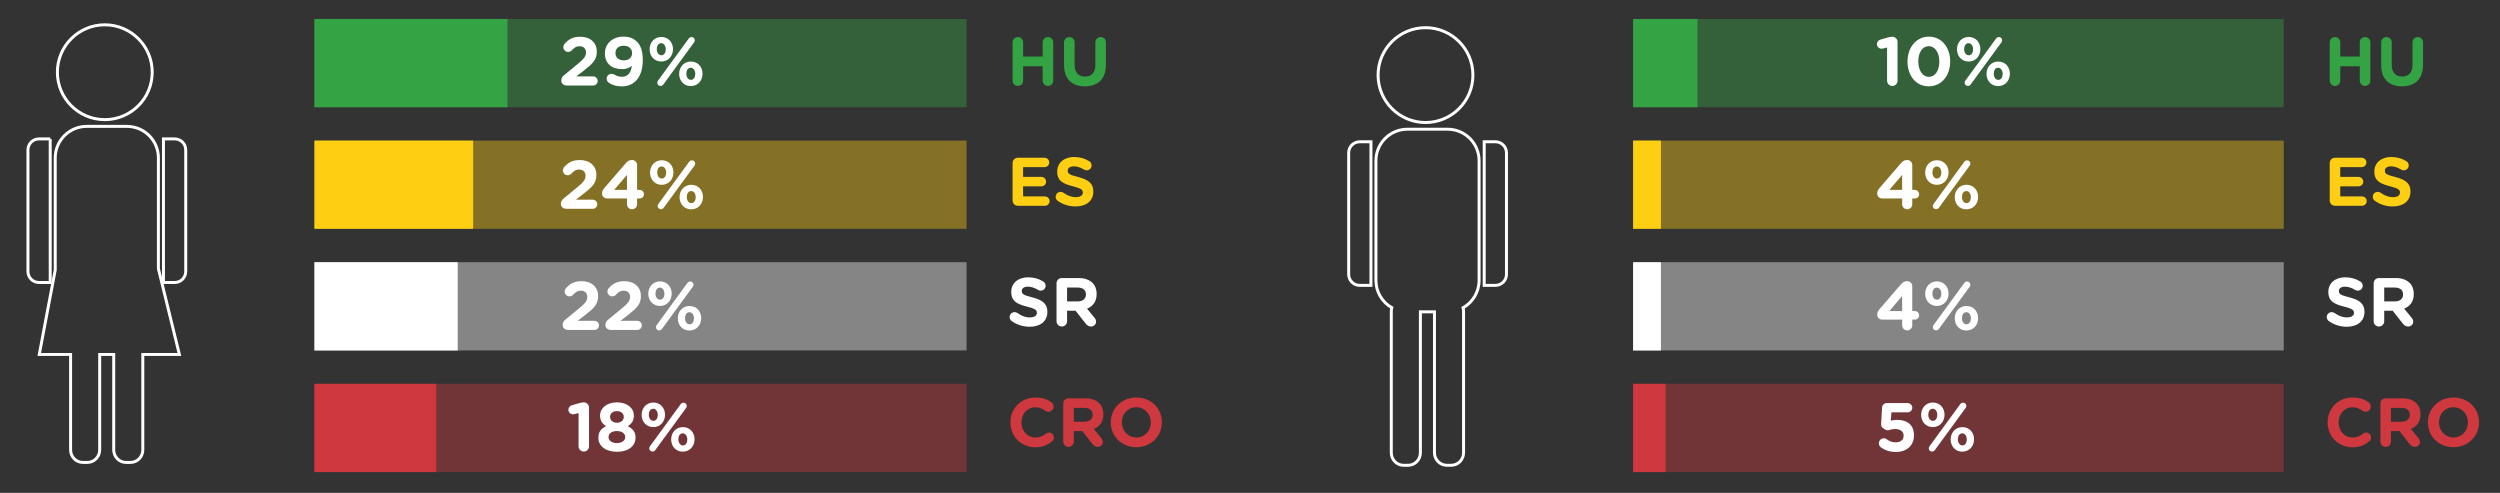 <?xml version="1.0" encoding="utf-8"?>
<!-- Generator: Adobe Illustrator 21.0.0, SVG Export Plug-In . SVG Version: 6.00 Build 0)  -->
<svg version="1.1" id="Layer_1" xmlns="http://www.w3.org/2000/svg" xmlns:xlink="http://www.w3.org/1999/xlink" x="0px" y="0px"
	 viewBox="0 0 582.57 114.85" enable-background="new 0 0 582.57 114.85" xml:space="preserve">
<rect x="0" y="0" width="582.57" height="114.85" fill="#333333" stroke="none"/>
<path fill="#34A344" d="M235.96,9.87c0-0.69,0.54-1.23,1.23-1.23c0.69,0,1.23,0.54,1.23,1.23v3.3h4.55v-3.3
	c0-0.69,0.54-1.23,1.23-1.23c0.69,0,1.23,0.54,1.23,1.23v8.93c0,0.69-0.54,1.23-1.23,1.23c-0.69,0-1.23-0.54-1.23-1.23v-3.36h-4.55
	v3.36c0,0.69-0.54,1.23-1.23,1.23c-0.69,0-1.23-0.54-1.23-1.23V9.87z"/>
<path fill="#34A344" d="M247.95,15.13V9.87c0-0.69,0.54-1.23,1.23-1.23c0.69,0,1.23,0.54,1.23,1.23v5.2c0,1.83,0.91,2.77,2.42,2.77
	c1.51,0,2.42-0.91,2.42-2.69V9.87c0-0.69,0.55-1.23,1.23-1.23c0.69,0,1.23,0.54,1.23,1.23v5.19c0,3.39-1.91,5.06-4.91,5.06
	C249.79,20.11,247.95,18.43,247.95,15.13"/>
<path fill="#FDCE12" d="M235.96,46.73v-8.74c0-0.69,0.54-1.23,1.23-1.23h6.21c0.61,0,1.11,0.5,1.11,1.1c0,0.61-0.5,1.09-1.11,1.09
	h-4.99v2.27h4.27c0.61,0,1.1,0.5,1.1,1.11c0,0.61-0.5,1.09-1.1,1.09h-4.27v2.35h5.07c0.61,0,1.11,0.5,1.11,1.1
	c0,0.61-0.5,1.09-1.11,1.09h-6.29C236.51,47.96,235.96,47.42,235.96,46.73"/>
<path fill="#FDCE12" d="M246.46,46.78c-0.27-0.19-0.46-0.54-0.46-0.93c0-0.64,0.51-1.14,1.15-1.14c0.32,0,0.54,0.11,0.7,0.22
	c0.85,0.62,1.78,1.01,2.86,1.01c1.01,0,1.62-0.4,1.62-1.06v-0.03c0-0.62-0.38-0.94-2.26-1.43c-2.26-0.58-3.71-1.2-3.71-3.43v-0.03
	c0-2.03,1.63-3.38,3.92-3.38c1.36,0,2.55,0.35,3.55,0.99c0.27,0.16,0.54,0.5,0.54,0.98c0,0.64-0.51,1.14-1.15,1.14
	c-0.24,0-0.43-0.06-0.62-0.18c-0.82-0.48-1.58-0.75-2.35-0.75c-0.94,0-1.44,0.43-1.44,0.98v0.03c0,0.74,0.48,0.98,2.42,1.47
	c2.27,0.59,3.55,1.41,3.55,3.36v0.03c0,2.23-1.7,3.47-4.11,3.47C249.2,48.12,247.71,47.68,246.46,46.78"/>
<path fill="#FFFFFF" d="M235.74,74.81c-0.27-0.19-0.47-0.54-0.47-0.93c0-0.64,0.51-1.14,1.15-1.14c0.32,0,0.55,0.11,0.71,0.22
	c0.85,0.62,1.78,1.01,2.87,1.01c1.01,0,1.62-0.4,1.62-1.06v-0.03c0-0.62-0.38-0.94-2.26-1.42c-2.26-0.58-3.71-1.2-3.71-3.43V68
	c0-2.03,1.63-3.38,3.92-3.38c1.36,0,2.55,0.35,3.55,0.99c0.27,0.16,0.54,0.5,0.54,0.98c0,0.64-0.51,1.14-1.15,1.14
	c-0.24,0-0.43-0.06-0.62-0.18c-0.82-0.48-1.58-0.75-2.35-0.75c-0.94,0-1.44,0.43-1.44,0.98v0.03c0,0.74,0.48,0.98,2.42,1.47
	c2.27,0.59,3.55,1.41,3.55,3.36v0.03c0,2.23-1.7,3.47-4.11,3.47C238.47,76.15,236.99,75.7,235.74,74.81"/>
<path fill="#FFFFFF" d="M246.2,66.02c0-0.69,0.54-1.23,1.23-1.23h3.89c1.42,0,2.53,0.4,3.27,1.14c0.62,0.62,0.96,1.51,0.96,2.56
	v0.03c0,1.76-0.88,2.85-2.24,3.41l1.71,2.08c0.24,0.3,0.4,0.56,0.4,0.94c0,0.69-0.58,1.14-1.17,1.14c-0.56,0-0.93-0.27-1.22-0.64
	l-2.4-3.04h-1.97v2.45c0,0.69-0.55,1.23-1.23,1.23c-0.69,0-1.23-0.54-1.23-1.23V66.02z M251.16,70.23c1.2,0,1.89-0.64,1.89-1.59
	v-0.03c0-1.06-0.74-1.6-1.94-1.6h-2.45v3.22H251.16z"/>
<path fill="#CE383E" d="M235.46,98.45v-0.03c0-3.19,2.4-5.79,5.84-5.79c1.68,0,2.82,0.45,3.74,1.14c0.26,0.19,0.48,0.54,0.48,0.98
	c0,0.67-0.54,1.2-1.22,1.2c-0.34,0-0.56-0.13-0.74-0.24c-0.69-0.51-1.41-0.8-2.29-0.8c-1.89,0-3.25,1.57-3.25,3.49v0.03
	c0,1.92,1.33,3.52,3.25,3.52c1.04,0,1.73-0.32,2.43-0.88c0.19-0.16,0.45-0.27,0.74-0.27c0.62,0,1.15,0.51,1.15,1.14
	c0,0.38-0.19,0.69-0.42,0.88c-1.01,0.88-2.19,1.41-3.99,1.41C237.91,104.21,235.46,101.67,235.46,98.45"/>
<path fill="#CE383E" d="M247.77,94.05c0-0.69,0.54-1.23,1.23-1.23h3.89c1.42,0,2.53,0.4,3.27,1.14c0.62,0.62,0.96,1.51,0.96,2.56
	v0.03c0,1.76-0.88,2.85-2.24,3.41l1.71,2.08c0.24,0.3,0.4,0.56,0.4,0.95c0,0.69-0.58,1.14-1.17,1.14c-0.56,0-0.93-0.27-1.22-0.64
	l-2.4-3.04h-1.97v2.45c0,0.69-0.54,1.23-1.23,1.23c-0.69,0-1.23-0.54-1.23-1.23V94.05z M252.73,98.26c1.2,0,1.89-0.64,1.89-1.58
	v-0.03c0-1.06-0.74-1.6-1.94-1.6h-2.45v3.22H252.73z"/>
<path fill="#CE383E" d="M258.84,98.45v-0.03c0-3.19,2.51-5.79,5.97-5.79c3.46,0,5.94,2.58,5.94,5.76v0.03
	c0,3.19-2.51,5.79-5.97,5.79C261.32,104.21,258.84,101.64,258.84,98.45 M268.17,98.45v-0.03c0-1.92-1.41-3.52-3.39-3.52
	c-1.98,0-3.36,1.57-3.36,3.49v0.03c0,1.92,1.41,3.52,3.39,3.52S268.17,100.37,268.17,98.45"/>
<g opacity="0.4">
	<g>
		<defs>
			<rect id="SVGID_1_" x="73.27" y="32.76" width="151.97" height="20.56"/>
		</defs>
		<clipPath id="SVGID_2_">
			<use xlink:href="#SVGID_1_"  overflow="visible"/>
		</clipPath>
		<rect x="73.27" y="32.76" clip-path="url(#SVGID_2_)" fill="#FDCE12" width="151.97" height="20.56"/>
	</g>
</g>
<rect x="73.27" y="32.76" fill="#FDCE12" width="36.99" height="20.56"/>
<g opacity="0.4">
	<g>
		<defs>
			<rect id="SVGID_3_" x="73.27" y="61.1" width="151.97" height="20.57"/>
		</defs>
		<clipPath id="SVGID_4_">
			<use xlink:href="#SVGID_3_"  overflow="visible"/>
		</clipPath>
		<rect x="73.27" y="61.1" clip-path="url(#SVGID_4_)" fill="#FFFFFF" width="151.97" height="20.57"/>
	</g>
</g>
<rect x="73.27" y="61.1" fill="#FFFFFF" width="33.39" height="20.57"/>
<g opacity="0.4">
	<g>
		<defs>
			<rect id="SVGID_5_" x="73.27" y="89.44" width="151.97" height="20.56"/>
		</defs>
		<clipPath id="SVGID_6_">
			<use xlink:href="#SVGID_5_"  overflow="visible"/>
		</clipPath>
		<rect x="73.27" y="89.44" clip-path="url(#SVGID_6_)" fill="#CE383E" width="151.97" height="20.57"/>
	</g>
</g>
<rect x="73.27" y="89.44" fill="#CE383E" width="28.39" height="20.57"/>
<g opacity="0.4">
	<g>
		<defs>
			<rect id="SVGID_7_" x="73.27" y="4.42" width="151.97" height="20.56"/>
		</defs>
		<clipPath id="SVGID_8_">
			<use xlink:href="#SVGID_7_"  overflow="visible"/>
		</clipPath>
		<rect x="73.27" y="4.42" clip-path="url(#SVGID_8_)" fill="#34A344" width="151.97" height="20.57"/>
	</g>
</g>
<rect x="73.27" y="4.42" fill="#34A344" width="44.99" height="20.57"/>
<path fill="#34A344" d="M542.89,9.87c0-0.69,0.54-1.23,1.23-1.23s1.23,0.54,1.23,1.23v3.3h4.55v-3.3c0-0.69,0.54-1.23,1.23-1.23
	c0.69,0,1.23,0.54,1.23,1.23v8.93c0,0.69-0.54,1.23-1.23,1.23c-0.69,0-1.23-0.54-1.23-1.23v-3.36h-4.55v3.36
	c0,0.69-0.55,1.23-1.23,1.23s-1.23-0.54-1.23-1.23V9.87z"/>
<path fill="#34A344" d="M554.88,15.13V9.87c0-0.69,0.54-1.23,1.23-1.23c0.69,0,1.23,0.54,1.23,1.23v5.2c0,1.83,0.91,2.77,2.42,2.77
	s2.42-0.91,2.42-2.69V9.87c0-0.69,0.54-1.23,1.23-1.23c0.69,0,1.23,0.54,1.23,1.23v5.19c0,3.39-1.91,5.06-4.91,5.06
	C556.72,20.11,554.88,18.43,554.88,15.13"/>
<path fill="#FDCE12" d="M542.89,46.73v-8.74c0-0.69,0.54-1.23,1.23-1.23h6.21c0.61,0,1.11,0.5,1.11,1.1c0,0.61-0.5,1.09-1.11,1.09
	h-4.99v2.27h4.27c0.61,0,1.1,0.5,1.1,1.11c0,0.61-0.5,1.09-1.1,1.09h-4.27v2.35h5.07c0.61,0,1.1,0.5,1.1,1.1
	c0,0.61-0.5,1.09-1.1,1.09h-6.29C543.44,47.96,542.89,47.42,542.89,46.73"/>
<path fill="#FDCE12" d="M553.39,46.78c-0.27-0.19-0.47-0.54-0.47-0.93c0-0.64,0.51-1.14,1.15-1.14c0.32,0,0.55,0.11,0.71,0.22
	c0.85,0.62,1.78,1.01,2.86,1.01c1.01,0,1.62-0.4,1.62-1.06v-0.03c0-0.62-0.38-0.94-2.26-1.43c-2.26-0.58-3.71-1.2-3.71-3.43v-0.03
	c0-2.03,1.63-3.38,3.92-3.38c1.36,0,2.55,0.35,3.55,0.99c0.27,0.16,0.54,0.5,0.54,0.98c0,0.64-0.51,1.14-1.15,1.14
	c-0.24,0-0.43-0.06-0.62-0.18c-0.82-0.48-1.58-0.75-2.35-0.75c-0.94,0-1.44,0.43-1.44,0.98v0.03c0,0.74,0.48,0.98,2.42,1.47
	c2.27,0.59,3.55,1.41,3.55,3.36v0.03c0,2.23-1.7,3.47-4.11,3.47C556.13,48.12,554.64,47.68,553.39,46.78"/>
<path fill="#FFFFFF" d="M542.67,74.81c-0.27-0.19-0.47-0.54-0.47-0.93c0-0.64,0.51-1.14,1.15-1.14c0.32,0,0.55,0.11,0.71,0.22
	c0.85,0.62,1.78,1.01,2.86,1.01c1.01,0,1.62-0.4,1.62-1.06v-0.03c0-0.62-0.38-0.94-2.26-1.42c-2.26-0.58-3.71-1.2-3.71-3.43V68
	c0-2.03,1.63-3.38,3.92-3.38c1.36,0,2.55,0.35,3.55,0.99c0.27,0.16,0.54,0.5,0.54,0.98c0,0.64-0.51,1.14-1.15,1.14
	c-0.24,0-0.43-0.06-0.62-0.18c-0.82-0.48-1.58-0.75-2.35-0.75c-0.94,0-1.44,0.43-1.44,0.98v0.03c0,0.74,0.48,0.98,2.42,1.47
	c2.27,0.59,3.55,1.41,3.55,3.36v0.03c0,2.23-1.7,3.47-4.11,3.47C545.4,76.15,543.92,75.7,542.67,74.81"/>
<path fill="#FFFFFF" d="M553.13,66.02c0-0.69,0.54-1.23,1.23-1.23h3.89c1.42,0,2.53,0.4,3.27,1.14c0.62,0.62,0.96,1.51,0.96,2.56
	v0.03c0,1.76-0.88,2.85-2.24,3.41l1.71,2.08c0.24,0.3,0.4,0.56,0.4,0.94c0,0.69-0.58,1.14-1.17,1.14c-0.56,0-0.93-0.27-1.22-0.64
	l-2.4-3.04h-1.97v2.45c0,0.69-0.55,1.23-1.23,1.23c-0.69,0-1.23-0.54-1.23-1.23V66.02z M558.09,70.23c1.2,0,1.89-0.64,1.89-1.59
	v-0.03c0-1.06-0.74-1.6-1.94-1.6h-2.45v3.22H558.09z"/>
<path fill="#CE383E" d="M542.4,98.45v-0.03c0-3.19,2.4-5.79,5.84-5.79c1.68,0,2.82,0.45,3.74,1.14c0.26,0.19,0.48,0.54,0.48,0.98
	c0,0.67-0.54,1.2-1.22,1.2c-0.34,0-0.56-0.13-0.74-0.24c-0.69-0.51-1.41-0.8-2.29-0.8c-1.89,0-3.25,1.57-3.25,3.49v0.03
	c0,1.92,1.33,3.52,3.25,3.52c1.04,0,1.73-0.32,2.43-0.88c0.19-0.16,0.45-0.27,0.74-0.27c0.62,0,1.15,0.51,1.15,1.14
	c0,0.38-0.19,0.69-0.42,0.88c-1.01,0.88-2.19,1.41-3.98,1.41C544.85,104.21,542.4,101.67,542.4,98.45"/>
<path fill="#CE383E" d="M554.7,94.05c0-0.69,0.54-1.23,1.23-1.23h3.89c1.43,0,2.53,0.4,3.27,1.14c0.62,0.62,0.96,1.51,0.96,2.56
	v0.03c0,1.76-0.88,2.85-2.24,3.41l1.71,2.08c0.24,0.3,0.4,0.56,0.4,0.95c0,0.69-0.58,1.14-1.17,1.14c-0.56,0-0.93-0.27-1.22-0.64
	l-2.4-3.04h-1.97v2.45c0,0.69-0.54,1.23-1.23,1.23c-0.69,0-1.23-0.54-1.23-1.23V94.05z M559.66,98.26c1.2,0,1.89-0.64,1.89-1.58
	v-0.03c0-1.06-0.74-1.6-1.94-1.6h-2.45v3.22H559.66z"/>
<path fill="#CE383E" d="M565.77,98.45v-0.03c0-3.19,2.51-5.79,5.97-5.79c3.46,0,5.94,2.58,5.94,5.76v0.03
	c0,3.19-2.51,5.79-5.97,5.79C568.25,104.21,565.77,101.64,565.77,98.45 M575.1,98.45v-0.03c0-1.92-1.41-3.52-3.39-3.52
	c-1.98,0-3.36,1.57-3.36,3.49v0.03c0,1.92,1.41,3.52,3.39,3.52S575.1,100.37,575.1,98.45"/>
<g opacity="0.4">
	<g>
		<defs>
			<rect id="SVGID_9_" x="380.56" y="32.76" width="151.61" height="20.56"/>
		</defs>
		<clipPath id="SVGID_10_">
			<use xlink:href="#SVGID_9_"  overflow="visible"/>
		</clipPath>
		<rect x="380.56" y="32.76" clip-path="url(#SVGID_10_)" fill="#FDCE12" width="151.61" height="20.56"/>
	</g>
</g>
<rect x="380.56" y="32.76" fill="#FDCE12" width="6.48" height="20.56"/>
<g opacity="0.4">
	<g>
		<defs>
			<rect id="SVGID_11_" x="380.56" y="61.1" width="151.61" height="20.57"/>
		</defs>
		<clipPath id="SVGID_12_">
			<use xlink:href="#SVGID_11_"  overflow="visible"/>
		</clipPath>
		<rect x="380.56" y="61.1" clip-path="url(#SVGID_12_)" fill="#FFFFFF" width="151.61" height="20.57"/>
	</g>
</g>
<rect x="380.56" y="61.1" fill="#FFFFFF" width="6.48" height="20.57"/>
<g opacity="0.4">
	<g>
		<defs>
			<rect id="SVGID_13_" x="380.56" y="89.44" width="151.61" height="20.56"/>
		</defs>
		<clipPath id="SVGID_14_">
			<use xlink:href="#SVGID_13_"  overflow="visible"/>
		</clipPath>
		<rect x="380.56" y="89.44" clip-path="url(#SVGID_14_)" fill="#CE383E" width="151.61" height="20.57"/>
	</g>
</g>
<rect x="380.56" y="89.44" fill="#CE383E" width="7.58" height="20.57"/>
<g opacity="0.4">
	<g>
		<defs>
			<rect id="SVGID_15_" x="380.56" y="4.42" width="151.61" height="20.56"/>
		</defs>
		<clipPath id="SVGID_16_">
			<use xlink:href="#SVGID_15_"  overflow="visible"/>
		</clipPath>
		<rect x="380.56" y="4.42" clip-path="url(#SVGID_16_)" fill="#34A344" width="151.61" height="20.57"/>
	</g>
</g>
<rect x="380.56" y="4.42" fill="#34A344" width="15.01" height="20.57"/>
<path fill="#FFFFFF" d="M131.43,17.53l3.18-2.61c1.39-1.14,1.94-1.76,1.94-2.69c0-0.95-0.62-1.46-1.51-1.46
	c-0.7,0-1.2,0.3-1.82,0.98c-0.16,0.18-0.45,0.35-0.83,0.35c-0.62,0-1.12-0.5-1.12-1.12c0-0.27,0.11-0.56,0.29-0.77
	c0.9-1.04,1.95-1.65,3.65-1.65c2.32,0,3.86,1.36,3.86,3.46v0.03c0,1.87-0.96,2.8-2.95,4.34l-1.82,1.41h3.91
	c0.59,0,1.07,0.48,1.07,1.07c0,0.59-0.48,1.06-1.07,1.06h-6.08c-0.77,0-1.33-0.43-1.33-1.17C130.79,18.29,131.01,17.87,131.43,17.53
	"/>
<path fill="#FFFFFF" d="M141.94,19.33c-0.34-0.21-0.58-0.56-0.58-1.01c0-0.64,0.53-1.12,1.17-1.12c0.24,0,0.45,0.08,0.64,0.19
	c0.58,0.34,1.09,0.5,1.79,0.5c1.38,0,2.11-1.04,2.27-2.55c-0.54,0.46-1.3,0.77-2.27,0.77c-2.43,0-4-1.34-4-3.62v-0.03
	c0-2.26,1.74-3.92,4.27-3.92c1.51,0,2.39,0.37,3.23,1.22c0.8,0.8,1.33,2.02,1.33,4.23v0.03c0,3.63-1.71,6.11-4.9,6.11
	C143.65,20.13,142.77,19.84,141.94,19.33 M147.29,12.4v-0.03c0-0.99-0.74-1.71-1.97-1.71c-1.22,0-1.9,0.7-1.9,1.7v0.03
	c0,0.99,0.74,1.68,1.95,1.68C146.58,14.06,147.29,13.36,147.29,12.4"/>
<path fill="#FFFFFF" d="M151.38,11.5v-0.03c0-1.58,1.1-2.86,2.74-2.86c1.62,0,2.71,1.27,2.71,2.83v0.03c0,1.57-1.1,2.87-2.74,2.87
	C152.47,14.33,151.38,13.07,151.38,11.5 M155.14,11.5v-0.03c0-0.75-0.42-1.41-1.06-1.41c-0.67,0-1.03,0.64-1.03,1.38v0.03
	c0,0.75,0.42,1.41,1.06,1.41C154.79,12.88,155.14,12.22,155.14,11.5 M153.35,18.77l7.15-9.8c0.15-0.21,0.4-0.34,0.66-0.34
	c0.42,0,0.75,0.34,0.75,0.75c0,0.21-0.06,0.37-0.18,0.51l-7.16,9.8c-0.14,0.21-0.4,0.34-0.66,0.34c-0.42,0-0.75-0.34-0.75-0.75
	C153.17,19.07,153.25,18.91,153.35,18.77 M158.26,17.23V17.2c0-1.58,1.1-2.86,2.74-2.86c1.62,0,2.71,1.26,2.71,2.83v0.03
	c0,1.57-1.1,2.86-2.74,2.86C159.35,20.06,158.26,18.8,158.26,17.23 M162.02,17.23V17.2c0-0.75-0.42-1.41-1.06-1.41
	c-0.67,0-1.02,0.64-1.02,1.38v0.03c0,0.75,0.42,1.41,1.06,1.41C161.67,18.61,162.02,17.95,162.02,17.23"/>
<path fill="#FFFFFF" d="M131.33,46.26l3.18-2.61c1.39-1.14,1.94-1.76,1.94-2.69c0-0.94-0.62-1.46-1.51-1.46
	c-0.7,0-1.2,0.3-1.82,0.98c-0.16,0.18-0.45,0.35-0.83,0.35c-0.62,0-1.12-0.5-1.12-1.12c0-0.27,0.11-0.56,0.29-0.77
	c0.9-1.04,1.95-1.65,3.65-1.65c2.32,0,3.86,1.36,3.86,3.46v0.03c0,1.87-0.96,2.8-2.95,4.34l-1.82,1.41h3.91
	c0.59,0,1.07,0.48,1.07,1.07c0,0.59-0.48,1.06-1.07,1.06h-6.08c-0.77,0-1.33-0.43-1.33-1.17C130.69,47.02,130.92,46.6,131.33,46.26"
	/>
<path fill="#FFFFFF" d="M146.1,46.25h-4.61c-0.66,0-1.2-0.48-1.2-1.14c0-0.51,0.21-0.91,0.58-1.34l4.87-5.65
	c0.46-0.54,0.82-0.83,1.54-0.83c0.66,0,1.18,0.51,1.18,1.17v5.79h0.59c0.56,0,1.01,0.45,1.01,1.01c0,0.56-0.45,0.99-1.01,0.99h-0.59
	v1.34c0,0.66-0.53,1.17-1.18,1.17c-0.66,0-1.17-0.51-1.17-1.17V46.25z M146.1,44.25v-3.49l-2.98,3.49H146.1z"/>
<path fill="#FFFFFF" d="M151.48,40.23V40.2c0-1.58,1.1-2.86,2.74-2.86c1.62,0,2.71,1.27,2.71,2.83v0.03c0,1.57-1.1,2.87-2.74,2.87
	C152.56,43.06,151.48,41.8,151.48,40.23 M155.24,40.23V40.2c0-0.75-0.42-1.41-1.06-1.41c-0.67,0-1.03,0.64-1.03,1.38v0.03
	c0,0.75,0.42,1.41,1.06,1.41C154.89,41.6,155.24,40.95,155.24,40.23 M153.44,47.5l7.15-9.8c0.15-0.21,0.4-0.34,0.66-0.34
	c0.42,0,0.75,0.34,0.75,0.75c0,0.21-0.06,0.37-0.18,0.51l-7.16,9.79c-0.14,0.21-0.4,0.34-0.66,0.34c-0.42,0-0.75-0.34-0.75-0.75
	C153.27,47.8,153.35,47.64,153.44,47.5 M158.36,45.96v-0.03c0-1.59,1.1-2.87,2.74-2.87c1.62,0,2.71,1.26,2.71,2.83v0.03
	c0,1.57-1.1,2.86-2.74,2.86C159.45,48.79,158.36,47.53,158.36,45.96 M162.12,45.96v-0.03c0-0.75-0.42-1.41-1.06-1.41
	c-0.67,0-1.02,0.64-1.02,1.38v0.03c0,0.75,0.42,1.41,1.06,1.41C161.77,47.34,162.12,46.68,162.12,45.96"/>
<path fill="#FFFFFF" d="M131.74,74.49l3.18-2.61c1.39-1.14,1.94-1.76,1.94-2.69c0-0.94-0.62-1.46-1.51-1.46
	c-0.7,0-1.2,0.3-1.82,0.98c-0.16,0.18-0.45,0.35-0.83,0.35c-0.62,0-1.12-0.5-1.12-1.12c0-0.27,0.11-0.56,0.29-0.77
	c0.9-1.04,1.95-1.65,3.65-1.65c2.32,0,3.86,1.36,3.86,3.46v0.03c0,1.87-0.96,2.8-2.95,4.34l-1.82,1.41h3.91
	c0.59,0,1.07,0.48,1.07,1.07c0,0.59-0.48,1.06-1.07,1.06h-6.08c-0.77,0-1.33-0.43-1.33-1.17C131.1,75.25,131.32,74.83,131.74,74.49"
	/>
<path fill="#FFFFFF" d="M141.71,74.49l3.18-2.61c1.39-1.14,1.94-1.76,1.94-2.69c0-0.94-0.62-1.46-1.51-1.46
	c-0.7,0-1.2,0.3-1.82,0.98c-0.16,0.18-0.45,0.35-0.83,0.35c-0.62,0-1.12-0.5-1.12-1.12c0-0.27,0.11-0.56,0.29-0.77
	c0.9-1.04,1.95-1.65,3.65-1.65c2.32,0,3.86,1.36,3.86,3.46v0.03c0,1.87-0.96,2.8-2.95,4.34l-1.82,1.41h3.91
	c0.59,0,1.07,0.48,1.07,1.07c0,0.59-0.48,1.06-1.07,1.06h-6.08c-0.77,0-1.33-0.43-1.33-1.17C141.07,75.25,141.29,74.83,141.71,74.49
	"/>
<path fill="#FFFFFF" d="M151.07,68.46v-0.03c0-1.58,1.1-2.86,2.74-2.86c1.62,0,2.71,1.27,2.71,2.83v0.03c0,1.57-1.1,2.87-2.74,2.87
	C152.16,71.29,151.07,70.03,151.07,68.46 M154.83,68.46v-0.03c0-0.75-0.42-1.41-1.06-1.41c-0.67,0-1.03,0.64-1.03,1.38v0.03
	c0,0.75,0.42,1.41,1.06,1.41C154.48,69.84,154.83,69.18,154.83,68.46 M153.04,75.73l7.15-9.8c0.14-0.21,0.4-0.34,0.66-0.34
	c0.42,0,0.75,0.34,0.75,0.75c0,0.21-0.06,0.37-0.18,0.51l-7.16,9.8c-0.14,0.21-0.4,0.34-0.66,0.34c-0.42,0-0.75-0.34-0.75-0.75
	C152.86,76.03,152.94,75.87,153.04,75.73 M157.95,74.19v-0.03c0-1.58,1.1-2.86,2.74-2.86c1.62,0,2.71,1.26,2.71,2.83v0.03
	c0,1.57-1.1,2.86-2.74,2.86C159.04,77.02,157.95,75.76,157.95,74.19 M161.71,74.19v-0.03c0-0.75-0.42-1.41-1.06-1.41
	c-0.67,0-1.02,0.64-1.02,1.38v0.03c0,0.75,0.42,1.41,1.06,1.41C161.36,75.57,161.71,74.91,161.71,74.19"/>
<path fill="#FFFFFF" d="M134.81,96.26l-0.86,0.23c-0.13,0.03-0.3,0.06-0.43,0.06c-0.58,0-1.07-0.48-1.07-1.06
	c0-0.5,0.32-0.91,0.82-1.06l1.59-0.46c0.46-0.13,0.82-0.21,1.15-0.21h0.03c0.67,0,1.22,0.54,1.22,1.22v9.03
	c0,0.67-0.54,1.22-1.22,1.22c-0.67,0-1.22-0.54-1.22-1.22V96.26z"/>
<path fill="#FFFFFF" d="M139.44,102.05v-0.03c0-1.36,0.62-2.16,1.81-2.71c-0.86-0.53-1.42-1.25-1.42-2.45v-0.03
	c0-1.71,1.57-3.07,3.94-3.07c2.37,0,3.94,1.34,3.94,3.07v0.03c0,1.2-0.56,1.92-1.42,2.45c1.14,0.59,1.81,1.31,1.81,2.64v0.03
	c0,2.08-1.84,3.3-4.32,3.3C141.28,105.29,139.44,104.01,139.44,102.05 M145.69,101.86v-0.03c0-0.86-0.82-1.38-1.94-1.38
	c-1.12,0-1.94,0.51-1.94,1.38v0.03c0,0.77,0.72,1.39,1.94,1.39C144.97,103.25,145.69,102.64,145.69,101.86 M145.36,97.14v-0.03
	c0-0.69-0.59-1.31-1.6-1.31c-1.01,0-1.6,0.61-1.6,1.3v0.03c0,0.78,0.62,1.38,1.6,1.38C144.73,98.5,145.36,97.92,145.36,97.14"/>
<path fill="#FFFFFF" d="M149.52,96.69v-0.03c0-1.58,1.1-2.86,2.74-2.86c1.62,0,2.71,1.27,2.71,2.83v0.03c0,1.57-1.1,2.87-2.74,2.87
	C150.6,99.52,149.52,98.26,149.52,96.69 M153.28,96.69v-0.03c0-0.75-0.42-1.41-1.06-1.41c-0.67,0-1.03,0.64-1.03,1.38v0.03
	c0,0.75,0.42,1.41,1.06,1.41C152.93,98.07,153.28,97.41,153.28,96.69 M151.48,103.96l7.15-9.79c0.15-0.21,0.4-0.34,0.66-0.34
	c0.42,0,0.75,0.34,0.75,0.75c0,0.21-0.06,0.37-0.18,0.51l-7.16,9.8c-0.14,0.21-0.4,0.34-0.66,0.34c-0.42,0-0.75-0.34-0.75-0.75
	C151.31,104.26,151.39,104.1,151.48,103.96 M156.4,102.42v-0.03c0-1.58,1.1-2.86,2.74-2.86c1.62,0,2.71,1.26,2.71,2.83v0.03
	c0,1.57-1.1,2.86-2.74,2.86C157.49,105.25,156.4,103.99,156.4,102.42 M160.16,102.42v-0.03c0-0.75-0.42-1.41-1.06-1.41
	c-0.67,0-1.02,0.64-1.02,1.38v0.03c0,0.75,0.42,1.41,1.06,1.41C159.81,103.8,160.16,103.14,160.16,102.42"/>
<path fill="#FFFFFF" d="M439.73,11.07l-0.86,0.22c-0.13,0.03-0.3,0.06-0.43,0.06c-0.58,0-1.07-0.48-1.07-1.06
	c0-0.5,0.32-0.91,0.82-1.06l1.59-0.46c0.46-0.13,0.82-0.21,1.15-0.21h0.03c0.67,0,1.22,0.54,1.22,1.22v9.03
	c0,0.67-0.54,1.22-1.22,1.22c-0.67,0-1.22-0.54-1.22-1.22V11.07z"/>
<path fill="#FFFFFF" d="M444.5,14.36v-0.03c0-3.25,2.02-5.79,4.99-5.79c2.96,0,4.96,2.51,4.96,5.76v0.03c0,3.25-2,5.79-4.99,5.79
	C446.46,20.13,444.5,17.61,444.5,14.36 M451.92,14.36v-0.03c0-2.03-0.99-3.57-2.47-3.57c-1.47,0-2.43,1.49-2.43,3.54v0.03
	c0,2.05,0.98,3.57,2.46,3.57C450.98,17.9,451.92,16.4,451.92,14.36"/>
<path fill="#FFFFFF" d="M456.03,11.5v-0.03c0-1.58,1.1-2.86,2.74-2.86c1.62,0,2.71,1.27,2.71,2.83v0.03c0,1.57-1.1,2.87-2.74,2.87
	C457.12,14.33,456.03,13.07,456.03,11.5 M459.79,11.5v-0.03c0-0.75-0.42-1.41-1.06-1.41c-0.67,0-1.03,0.64-1.03,1.38v0.03
	c0,0.75,0.42,1.41,1.06,1.41C459.44,12.88,459.79,12.22,459.79,11.5 M458,18.77l7.15-9.8c0.15-0.21,0.4-0.34,0.66-0.34
	c0.42,0,0.75,0.34,0.75,0.75c0,0.21-0.06,0.37-0.18,0.51l-7.16,9.8c-0.14,0.21-0.4,0.34-0.66,0.34c-0.42,0-0.75-0.34-0.75-0.75
	C457.82,19.07,457.91,18.91,458,18.77 M462.91,17.23V17.2c0-1.58,1.1-2.86,2.74-2.86c1.62,0,2.71,1.26,2.71,2.83v0.03
	c0,1.57-1.1,2.86-2.74,2.86C464,20.06,462.91,18.8,462.91,17.23 M466.68,17.23V17.2c0-0.75-0.42-1.41-1.06-1.41
	c-0.67,0-1.02,0.64-1.02,1.38v0.03c0,0.75,0.42,1.41,1.06,1.41C466.32,18.61,466.68,17.95,466.68,17.23"/>
<path fill="#FFFFFF" d="M443.25,46.25h-4.61c-0.66,0-1.2-0.48-1.2-1.14c0-0.51,0.21-0.91,0.58-1.34l4.87-5.65
	c0.47-0.54,0.82-0.83,1.54-0.83c0.66,0,1.18,0.51,1.18,1.17v5.79h0.59c0.56,0,1.01,0.45,1.01,1.01c0,0.56-0.45,0.99-1.01,0.99h-0.59
	v1.34c0,0.66-0.53,1.17-1.18,1.17s-1.17-0.51-1.17-1.17V46.25z M443.25,44.25v-3.49l-2.98,3.49H443.25z"/>
<path fill="#FFFFFF" d="M448.62,40.23V40.2c0-1.58,1.1-2.86,2.74-2.86c1.62,0,2.71,1.27,2.71,2.83v0.03c0,1.57-1.1,2.87-2.74,2.87
	C449.71,43.06,448.62,41.8,448.62,40.23 M452.39,40.23V40.2c0-0.75-0.42-1.41-1.06-1.41c-0.67,0-1.03,0.64-1.03,1.38v0.03
	c0,0.75,0.42,1.41,1.06,1.41C452.03,41.6,452.39,40.95,452.39,40.23 M450.59,47.5l7.15-9.8c0.14-0.21,0.4-0.34,0.66-0.34
	c0.42,0,0.75,0.34,0.75,0.75c0,0.21-0.06,0.37-0.18,0.51l-7.16,9.79c-0.14,0.21-0.4,0.34-0.66,0.34c-0.42,0-0.75-0.34-0.75-0.75
	C450.42,47.8,450.5,47.64,450.59,47.5 M455.51,45.96v-0.03c0-1.59,1.1-2.87,2.74-2.87c1.62,0,2.71,1.26,2.71,2.83v0.03
	c0,1.57-1.1,2.86-2.74,2.86C456.59,48.79,455.51,47.53,455.51,45.96 M459.27,45.96v-0.03c0-0.75-0.42-1.41-1.06-1.41
	c-0.67,0-1.02,0.64-1.02,1.38v0.03c0,0.75,0.42,1.41,1.06,1.41C458.92,47.34,459.27,46.68,459.27,45.96"/>
<path fill="#FFFFFF" d="M443.25,74.48h-4.61c-0.66,0-1.2-0.48-1.2-1.14c0-0.51,0.21-0.91,0.58-1.34l4.87-5.65
	c0.47-0.54,0.82-0.83,1.54-0.83c0.66,0,1.18,0.51,1.18,1.17v5.79h0.59c0.56,0,1.01,0.45,1.01,1.01c0,0.56-0.45,0.99-1.01,0.99h-0.59
	v1.34c0,0.66-0.53,1.17-1.18,1.17s-1.17-0.51-1.17-1.17V74.48z M443.25,72.48v-3.49l-2.98,3.49H443.25z"/>
<path fill="#FFFFFF" d="M448.62,68.46v-0.03c0-1.58,1.1-2.86,2.74-2.86c1.62,0,2.71,1.27,2.71,2.83v0.03c0,1.57-1.1,2.87-2.74,2.87
	C449.71,71.29,448.62,70.03,448.62,68.46 M452.39,68.46v-0.03c0-0.75-0.42-1.41-1.06-1.41c-0.67,0-1.03,0.64-1.03,1.38v0.03
	c0,0.75,0.42,1.41,1.06,1.41C452.03,69.84,452.39,69.18,452.39,68.46 M450.59,75.73l7.15-9.8c0.14-0.21,0.4-0.34,0.66-0.34
	c0.42,0,0.75,0.34,0.75,0.75c0,0.21-0.06,0.37-0.18,0.51l-7.16,9.8c-0.14,0.21-0.4,0.34-0.66,0.34c-0.42,0-0.75-0.34-0.75-0.75
	C450.42,76.03,450.5,75.87,450.59,75.73 M455.51,74.19v-0.03c0-1.58,1.1-2.86,2.74-2.86c1.62,0,2.71,1.26,2.71,2.83v0.03
	c0,1.57-1.1,2.86-2.74,2.86C456.59,77.02,455.51,75.76,455.51,74.19 M459.27,74.19v-0.03c0-0.75-0.42-1.41-1.06-1.41
	c-0.67,0-1.02,0.64-1.02,1.38v0.03c0,0.75,0.42,1.41,1.06,1.41C458.92,75.57,459.27,74.91,459.27,74.19"/>
<path fill="#FFFFFF" d="M438.32,104.26c-0.29-0.21-0.5-0.53-0.5-0.94c0-0.64,0.53-1.19,1.17-1.19c0.29,0,0.48,0.08,0.67,0.23
	c0.69,0.5,1.34,0.72,2.13,0.72c1.04,0,1.81-0.56,1.81-1.55v-0.03c0-0.96-0.82-1.52-1.98-1.52c-0.94,0-1.36,0.29-1.7,0.29
	c-0.35,0-0.62-0.14-1.12-0.5c-0.34-0.24-0.48-0.58-0.45-0.99l0.22-3.79c0.03-0.59,0.5-1.06,1.09-1.06h4.87
	c0.59,0,1.09,0.5,1.09,1.09s-0.5,1.07-1.09,1.07h-3.78l-0.13,1.94c0.45-0.11,0.85-0.19,1.47-0.19c2.21,0,3.92,1.06,3.92,3.58v0.03
	c0,2.37-1.71,3.87-4.18,3.87C440.29,105.32,439.22,104.9,438.32,104.26"/>
<path fill="#FFFFFF" d="M447.68,96.69v-0.03c0-1.58,1.1-2.86,2.74-2.86c1.62,0,2.71,1.27,2.71,2.83v0.03c0,1.57-1.1,2.87-2.74,2.87
	C448.77,99.52,447.68,98.26,447.68,96.69 M451.44,96.69v-0.03c0-0.75-0.42-1.41-1.06-1.41c-0.67,0-1.03,0.64-1.03,1.38v0.03
	c0,0.75,0.42,1.41,1.06,1.41C451.09,98.07,451.44,97.41,451.44,96.69 M449.65,103.96l7.15-9.79c0.15-0.21,0.4-0.34,0.66-0.34
	c0.42,0,0.75,0.34,0.75,0.75c0,0.21-0.06,0.37-0.18,0.51l-7.16,9.8c-0.14,0.21-0.4,0.34-0.66,0.34c-0.42,0-0.75-0.34-0.75-0.75
	C449.47,104.26,449.55,104.1,449.65,103.96 M454.56,102.42v-0.03c0-1.58,1.1-2.86,2.74-2.86c1.62,0,2.71,1.26,2.71,2.83v0.03
	c0,1.57-1.1,2.86-2.74,2.86C455.65,105.25,454.56,103.99,454.56,102.42 M458.32,102.42v-0.03c0-0.75-0.42-1.41-1.06-1.41
	c-0.67,0-1.02,0.64-1.02,1.38v0.03c0,0.75,0.42,1.41,1.06,1.41C457.97,103.8,458.32,103.14,458.32,102.42"/>
<path fill="none" stroke="#FFFFFF" stroke-width="0.694" stroke-miterlimit="10" d="M36.91,62.61V36.79c0-4.05-3.29-7.34-7.34-7.34
	h-9.36c-4.05,0-7.34,3.29-7.34,7.34v26.13L9.15,82.6h7.3v22.23c0,1.62,1.28,2.93,2.87,2.93h1.04c1.58,0,2.87-1.31,2.87-2.93V82.6
	h3.27v22.23c0,1.62,1.29,2.93,2.87,2.93h1.04c1.59,0,2.87-1.31,2.87-2.93V82.6h8.52L36.91,62.61z"/>
<circle fill="none" stroke="#FFFFFF" stroke-width="0.694" stroke-miterlimit="10" cx="24.42" cy="16.83" r="11.05"/>
<path fill="none" stroke="#FFFFFF" stroke-width="0.694" stroke-miterlimit="10" d="M11.71,32.37H9.08c-1.42,0-2.57,1.15-2.57,2.57
	v28.32c0,1.42,1.15,2.57,2.57,2.57h2.62V32.37z"/>
<path fill="none" stroke="#FFFFFF" stroke-width="0.694" stroke-miterlimit="10" d="M40.71,32.37h-2.62v33.46h2.62
	c1.42,0,2.57-1.15,2.57-2.57V34.95C43.29,33.52,42.13,32.37,40.71,32.37z"/>
<circle fill="none" stroke="#FFFFFF" stroke-width="0.694" stroke-miterlimit="10" cx="332.18" cy="17.5" r="11.05"/>
<path fill="none" stroke="#FFFFFF" stroke-width="0.694" stroke-miterlimit="10" d="M337.33,30.11h-9.36
	c-4.06,0-7.34,3.29-7.34,7.34v27.88c0,2.73,1.49,5.11,3.7,6.37c-0.07,0.26-0.12,0.53-0.12,0.82v32.98c0,1.61,1.29,2.93,2.87,2.93
	h1.04c1.59,0,2.87-1.31,2.87-2.93V72.67h3.28v32.82c0,1.61,1.28,2.93,2.87,2.93h1.04c1.59,0,2.87-1.31,2.87-2.93V72.52
	c0-0.28-0.04-0.55-0.11-0.8c2.22-1.26,3.73-3.65,3.73-6.39V37.46C344.67,33.4,341.38,30.11,337.33,30.11z"/>
<path fill="none" stroke="#FFFFFF" stroke-width="0.694" stroke-miterlimit="10" d="M314.28,35.61v28.32c0,1.42,1.15,2.57,2.57,2.57
	h2.62V33.04h-2.62C315.43,33.04,314.28,34.19,314.28,35.61z"/>
<path fill="none" stroke="#FFFFFF" stroke-width="0.694" stroke-miterlimit="10" d="M348.48,33.04h-2.62V66.5h2.62
	c1.42,0,2.57-1.15,2.57-2.57V35.61C351.05,34.19,349.9,33.04,348.48,33.04z"/>
</svg>
